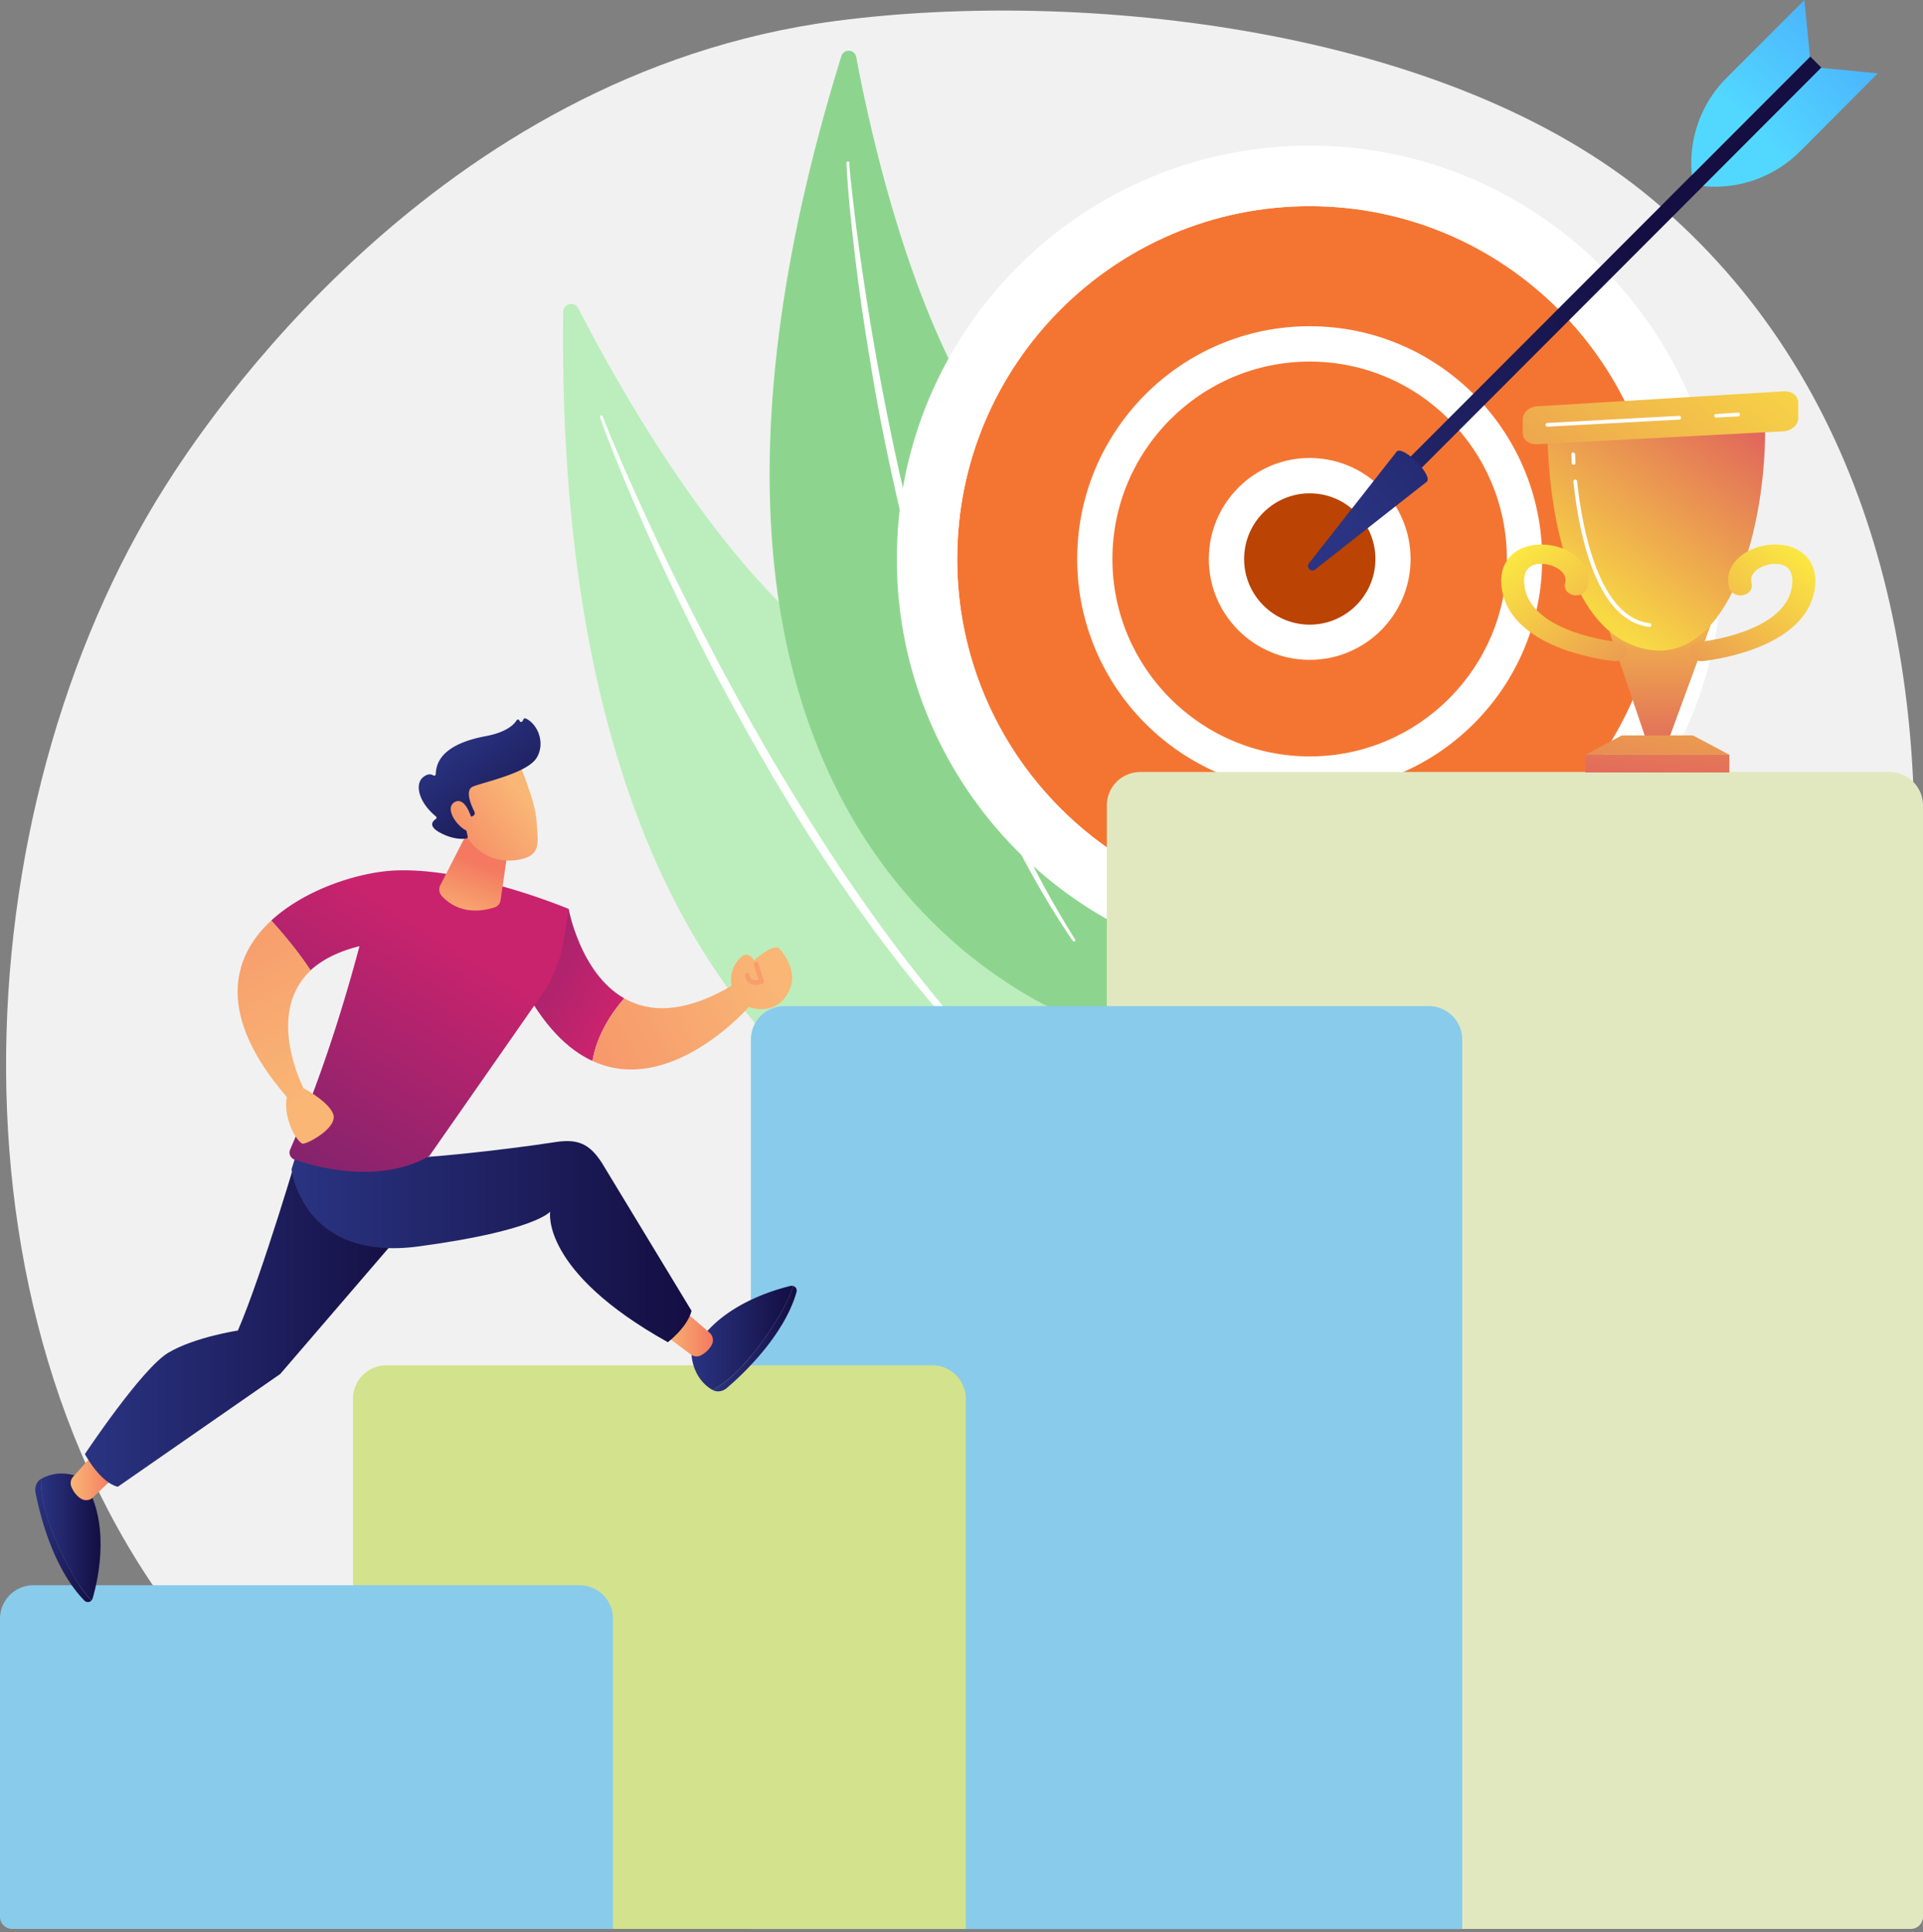 <?xml version="1.0" encoding="UTF-8"?>
<svg xmlns="http://www.w3.org/2000/svg" width="446" height="448" viewBox="0 0 446 448">
  <rect x="0" y="0" width="446" height="448" fill="#808080" stroke="none"/>
  <defs>
    <linearGradient id="l1hba" x1="276.25" x2="380.79" y1="121.44" y2="58.15" gradientUnits="userSpaceOnUse">
      <stop offset="0" stop-color="#2a3482"></stop>
      <stop offset="1" stop-color="#140e42"></stop>
    </linearGradient>
    <linearGradient id="l1hbb" x1="311.5" x2="385.49" y1="121.42" y2="59.98" gradientUnits="userSpaceOnUse">
      <stop offset="0" stop-color="#2a3482"></stop>
      <stop offset="1" stop-color="#140e42"></stop>
    </linearGradient>
    <linearGradient id="l1hbc" x1="409.87" x2="510.75" y1="33.85" y2="-49.91" gradientUnits="userSpaceOnUse">
      <stop offset="0" stop-color="#52d8ff"></stop>
      <stop offset="1" stop-color="#383ff6"></stop>
    </linearGradient>
    <linearGradient id="l1hbd" x1="401.7" x2="485.37" y1="25.67" y2="-75.3" gradientUnits="userSpaceOnUse">
      <stop offset="0" stop-color="#52d8ff"></stop>
      <stop offset="1" stop-color="#383ff6"></stop>
    </linearGradient>
    <linearGradient id="l1hbe" x1="384.62" x2="385.69" y1="119.75" y2="192.73" gradientUnits="userSpaceOnUse">
      <stop offset="0" stop-color="#fdf43f"></stop>
      <stop offset="1" stop-color="#d83b64"></stop>
    </linearGradient>
    <linearGradient id="l1hbf" x1="358.34" x2="411.39" y1="149.33" y2="76.6" gradientUnits="userSpaceOnUse">
      <stop offset="0" stop-color="#fdf43f"></stop>
      <stop offset="1" stop-color="#d83b64"></stop>
    </linearGradient>
    <linearGradient id="l1hbg" x1="391.2" x2="381.55" y1="103.28" y2="207.98" gradientUnits="userSpaceOnUse">
      <stop offset="0" stop-color="#fdf43f"></stop>
      <stop offset="1" stop-color="#d83b64"></stop>
    </linearGradient>
    <linearGradient id="l1hbh" x1="395.06" x2="375.22" y1="113.59" y2="227.95" gradientUnits="userSpaceOnUse">
      <stop offset="0" stop-color="#fdf43f"></stop>
      <stop offset="1" stop-color="#d83b64"></stop>
    </linearGradient>
    <linearGradient id="l1hbi" x1="419.77" x2="304.44" y1="50.9" y2="204.6" gradientUnits="userSpaceOnUse">
      <stop offset="0" stop-color="#fdf43f"></stop>
      <stop offset="1" stop-color="#d83b64"></stop>
    </linearGradient>
    <linearGradient id="l1hbj" x1="420.98" x2="366.74" y1="123.16" y2="191.08" gradientUnits="userSpaceOnUse">
      <stop offset="0" stop-color="#fdf43f"></stop>
      <stop offset="1" stop-color="#d83b64"></stop>
    </linearGradient>
    <linearGradient id="l1hbk" x1="348.23" x2="402.47" y1="123.16" y2="191.08" gradientUnits="userSpaceOnUse">
      <stop offset="0" stop-color="#fdf43f"></stop>
      <stop offset="1" stop-color="#d83b64"></stop>
    </linearGradient>
    <linearGradient id="l1hbl" x1="143.02" x2="75.47" y1="233.03" y2="195.76" gradientUnits="userSpaceOnUse">
      <stop offset="0" stop-color="#ca236d"></stop>
      <stop offset="1" stop-color="#4b236d"></stop>
    </linearGradient>
    <linearGradient id="l1hbm" x1="178.23" x2="95.03" y1="225.33" y2="265.68" gradientUnits="userSpaceOnUse">
      <stop offset="0" stop-color="#f9b675"></stop>
      <stop offset="1" stop-color="#f47960"></stop>
    </linearGradient>
    <linearGradient id="l1hbn" x1="178.64" x2="95.42" y1="226.16" y2="266.49" gradientUnits="userSpaceOnUse">
      <stop offset="0" stop-color="#f9b675"></stop>
      <stop offset="1" stop-color="#f47960"></stop>
    </linearGradient>
    <linearGradient id="l1hbo" x1="8.17" x2="21.2" y1="357.2" y2="357.2" gradientUnits="userSpaceOnUse">
      <stop offset="0" stop-color="#2a3482"></stop>
      <stop offset="1" stop-color="#140e42"></stop>
    </linearGradient>
    <linearGradient id="l1hbp" x1="9.47" x2="23.33" y1="356.38" y2="356.38" gradientUnits="userSpaceOnUse">
      <stop offset="0" stop-color="#2a3482"></stop>
      <stop offset="1" stop-color="#140e42"></stop>
    </linearGradient>
    <linearGradient id="l1hbq" x1="16.39" x2="26.58" y1="342.35" y2="342.35" gradientUnits="userSpaceOnUse">
      <stop offset="0" stop-color="#f9b675"></stop>
      <stop offset="1" stop-color="#f47960"></stop>
    </linearGradient>
    <linearGradient id="l1hbr" x1="165.26" x2="184.79" y1="310.39" y2="310.39" gradientUnits="userSpaceOnUse">
      <stop offset="0" stop-color="#2a3482"></stop>
      <stop offset="1" stop-color="#140e42"></stop>
    </linearGradient>
    <linearGradient id="l1hbs" x1="160.39" x2="183.93" y1="310.2" y2="310.2" gradientUnits="userSpaceOnUse">
      <stop offset="0" stop-color="#2a3482"></stop>
      <stop offset="1" stop-color="#140e42"></stop>
    </linearGradient>
    <linearGradient id="l1hbt" x1="154.15" x2="165.35" y1="309.53" y2="309.53" gradientUnits="userSpaceOnUse">
      <stop offset="0" stop-color="#f9b675"></stop>
      <stop offset="1" stop-color="#f47960"></stop>
    </linearGradient>
    <linearGradient id="l1hbu" x1="19.69" x2="95.13" y1="305.03" y2="305.03" gradientUnits="userSpaceOnUse">
      <stop offset="0" stop-color="#2a3482"></stop>
      <stop offset="1" stop-color="#140e42"></stop>
    </linearGradient>
    <linearGradient id="l1hbv" x1="67.62" x2="160.39" y1="287.05" y2="287.05" gradientUnits="userSpaceOnUse">
      <stop offset="0" stop-color="#2a3482"></stop>
      <stop offset="1" stop-color="#140e42"></stop>
    </linearGradient>
    <linearGradient id="l1hbw" x1="99.33" x2="37.92" y1="214.02" y2="311.99" gradientUnits="userSpaceOnUse">
      <stop offset="0" stop-color="#ca236d"></stop>
      <stop offset="1" stop-color="#4b236d"></stop>
    </linearGradient>
    <linearGradient id="l1hbx" x1="74.99" x2="25.47" y1="252.57" y2="164.97" gradientUnits="userSpaceOnUse">
      <stop offset="0" stop-color="#f9b675"></stop>
      <stop offset="1" stop-color="#f47960"></stop>
    </linearGradient>
    <linearGradient id="l1hby" x1="106.28" x2="111.46" y1="215.08" y2="200.29" gradientUnits="userSpaceOnUse">
      <stop offset="0" stop-color="#f9b675"></stop>
      <stop offset="1" stop-color="#f47960"></stop>
    </linearGradient>
    <linearGradient id="l1hbz" x1="121.05" x2="98.31" y1="184.58" y2="202" gradientUnits="userSpaceOnUse">
      <stop offset="0" stop-color="#f9b675"></stop>
      <stop offset="1" stop-color="#f47960"></stop>
    </linearGradient>
    <linearGradient id="l1hbA" x1="105.04" x2="126.21" y1="170.79" y2="198.08" gradientUnits="userSpaceOnUse">
      <stop offset="0" stop-color="#2a3482"></stop>
      <stop offset="1" stop-color="#140e42"></stop>
    </linearGradient>
    <linearGradient id="l1hbB" x1="118.23" x2="95.48" y1="180.9" y2="198.3" gradientUnits="userSpaceOnUse">
      <stop offset="0" stop-color="#f9b675"></stop>
      <stop offset="1" stop-color="#f47960"></stop>
    </linearGradient>
  </defs>
  <g>
    <g>
      <g>
        <g>
          <path fill="#f1f1f1" d="M389.2 371.461c-7.954 10.202-28.784 31.685-35.66 36.143-61.15 39.648-150.676 27.04-170.352 23.04-29.055-5.907-96.241-.938-136.847-48.733C-15.09 309.6-9.35 188 38.301 112.776 47 99 100.408 17.084 194 4.84c56.62-7.41 141.476 1.34 189.283 41.43 100.35 84.151 57.43 259.121 5.917 325.191"></path>
        </g>
      </g>
      <g>
        <g>
          <path fill="#bbeebc" d="M130.616 72.297c-2.523 210.401 127.539 208.015 127.539 208.015 16.353-37.968-20.677-97.312-64.766-129.57-27.077-19.798-50.758-62.662-59.27-79.276a1.787 1.787 0 0 0-1.622-1.006c-.936 0-1.867.685-1.88 1.837"></path>
        </g>
      </g>
      <g>
        <path fill="#fff" d="M139.182 96.731c.162.567.34 1.022.51 1.52l.533 1.455 1.099 2.897c.745 1.926 1.519 3.84 2.294 5.753a524.714 524.714 0 0 0 4.817 11.41c3.303 7.567 6.81 15.044 10.43 22.466a497.342 497.342 0 0 0 11.396 22c3.976 7.238 8.057 14.424 12.371 21.472 8.6 14.11 17.974 27.765 28.274 40.702 5.217 6.413 10.605 12.693 16.345 18.646C233 251 239.066 256.63 245.486 261.831c.14.113.344.091.457-.049.11-.136.057-.334-.038-.449l-.003-.003a239.703 239.703 0 0 1-17.674-17.204c-5.611-6.012-10.869-12.346-15.953-18.806-5.083-6.466-9.905-13.135-14.573-19.909-4.702-6.777-9.05-13.744-13.393-20.734-8.63-14.02-16.508-28.496-23.981-43.174-3.722-7.348-7.328-14.772-10.737-22.257A654.373 654.373 0 0 1 144.526 108l-2.424-5.71-1.182-2.854-.575-1.436c-.18-.467-.345-1-.524-1.39l-.023-.07a.322.322 0 0 0-.616.191"></path>
      </g>
      <g>
        <g>
          <path fill="#8dd58e" d="M195.142 13c-59.66 192.268 60.265 225.594 60.265 225.594 25.344-30.354 7.593-94.907-24.08-136.507-19.435-25.549-29.47-71.324-32.746-88.884-.178-.95-.962-1.443-1.748-1.443-.714 0-1.43.408-1.691 1.24"></path>
        </g>
      </g>
      <g>
        <g>
          <path fill="#fff" d="M196.34 37.75c-.006.566.034 1.031.054 1.534l.092 1.481.217 2.957c.157 1.97.297 3.935.534 5.902.39 3.93.83 7.857 1.305 11.779.966 7.842 2.144 15.657 3.458 23.452 1.265 7.798 2.768 15.56 4.434 23.287 1.673 7.725 3.456 15.429 5.492 23.07 4.074 15.288 8.917 30.37 14.838 45.048 3.038 7.305 6.236 14.535 9.91 21.562 3.692 6.998 7.683 13.842 12.156 20.364.1.144.296.18.44.082.141-.097.18-.268.09-.43l-.003-.004a229.895 229.895 0 0 1-11.513-20.605c-3.506-7.046-6.6-14.29-9.5-21.603-2.898-7.318-5.502-14.75-7.936-22.236-2.408-7.489-4.553-15.075-6.631-22.67-4.094-15.213-7.372-30.639-10.227-46.14a640.002 640.002 0 0 1-3.784-23.341 547.623 547.623 0 0 1-1.574-11.72l-.675-5.874-.308-2.94-.137-1.469c-.072-.482-.072-1-.072-1.422v-.07c0-.175-.183-.31-.357-.304a.315.315 0 0 0-.302.31"></path>
        </g>
        <g>
          <path fill="#fff" d="M399.52 129.614c0 52.939-42.875 95.854-95.765 95.854S208 182.553 208 129.614s42.865-95.854 95.755-95.854c52.89 0 95.765 42.915 95.765 95.854"></path>
        </g>
      </g>
      <g>
        <g>
          <path fill="#f47532" d="M222 129.608c0 45.18 36.613 81.808 81.752 81.808 45.139 0 81.732-36.627 81.732-81.808 0-45.181-36.593-81.808-81.732-81.808-45.14 0-81.752 36.627-81.752 81.808"></path>
        </g>
      </g>
      <g>
        <path fill="#fff" d="M303.755 215.51c-47.324 0-85.825-38.51-85.825-85.905 0-47.368 38.501-85.905 85.825-85.905 47.325 0 85.826 38.537 85.826 85.905 0 47.395-38.501 85.906-85.826 85.906m0-167.713c-45.067 0-81.755 36.698-81.755 81.807 0 45.11 36.688 81.808 81.755 81.808 45.067 0 81.732-36.698 81.732-81.808 0-45.109-36.665-81.807-81.732-81.807"></path>
      </g>
      <g>
        <g>
          <path fill="#f47532" d="M253.93 129.614c0 27.545 22.309 49.874 49.828 49.874 27.519 0 49.827-22.33 49.827-49.874 0-27.545-22.308-49.874-49.827-49.874-27.52 0-49.828 22.33-49.828 49.874"></path>
        </g>
      </g>
      <g>
        <path fill="#fff" d="M303.751 183.583c-29.751 0-53.921-24.212-53.921-53.972S274 75.64 303.751 75.64c29.733 0 53.921 24.211 53.921 53.97 0 29.76-24.188 53.973-53.92 53.973m0-99.748C278.532 83.835 258 104.37 258 129.61c0 25.241 20.533 45.777 45.751 45.777 25.249 0 45.734-20.536 45.734-45.777S329 83.835 303.751 83.835"></path>
      </g>
      <g>
        <g>
          <path fill="#bb4303" d="M284.45 129.613c0 10.671 8.643 19.322 19.305 19.322 10.662 0 19.305-8.65 19.305-19.322 0-10.672-8.643-19.323-19.305-19.323-10.662 0-19.305 8.651-19.305 19.323"></path>
        </g>
      </g>
      <g>
        <path fill="#fff" d="M303.758 153c-12.902 0-23.398-10.476-23.398-23.39s10.496-23.42 23.398-23.42 23.399 10.506 23.399 23.42c0 12.914-10.497 23.39-23.399 23.39m0-38.615c-8.387 0-15.21 6.83-15.21 15.225 0 8.39 6.823 15.226 15.21 15.226 8.388 0 15.242-6.836 15.242-15.226 0-8.395-6.854-15.225-15.242-15.225"></path>
      </g>
      <g>
        <g>
          <path fill="url(#l1hba)" d="M322.11 110.926l2.58 2.583 97.736-97.826-2.58-2.583z"></path>
        </g>
      </g>
      <g>
        <g>
          <path fill="url(#l1hbb)" d="M323.945 104.695l-20.353 25.915c-.753.957.487 2.198 1.408 1.445l25.926-20.373c1.34-1.341-4.25-7.192-6.422-7.192-.228 0-.418.064-.559.205"></path>
        </g>
      </g>
      <g>
        <g>
          <path fill="url(#l1hbc)" d="M395 43.159c8.303.841 16.558-2.159 22.471-8.044L435.521 17l-13.148-1.26z"></path>
        </g>
      </g>
      <g>
        <g>
          <path fill="url(#l1hbd)" d="M418.484 0l-18.05 18.067a27.961 27.961 0 0 0-8.037 22.512l27.393-27.418z"></path>
        </g>
      </g>
      <g>
        <g>
          <path fill="#e1e8bf" d="M264.478 179a7.773 7.773 0 0 0-7.778 7.775v260.47h186.47a2.817 2.817 0 0 0 2.83-2.83v-257.64c0-4.3-3.486-7.775-7.781-7.775z"></path>
        </g>
      </g>
      <g>
        <g>
          <path fill="#89cbeb" d="M181.928 233.28c-4.295 0-7.778 3.474-7.778 7.72v206.28h164.98V241c0-4.246-3.482-7.72-7.778-7.72z"></path>
        </g>
      </g>
      <g>
        <g>
          <path fill="#d3e28c" d="M89.638 316.57c-4.295 0-7.778 3.486-7.778 7.786V444.42a2.819 2.819 0 0 0 2.828 2.83H224V324.356c0-4.3-3.463-7.786-7.759-7.786z"></path>
        </g>
      </g>
      <g>
        <g>
          <path fill="#89cbeb" d="M7.778 367.56A7.753 7.753 0 0 0 0 375.346v69.068a2.814 2.814 0 0 0 2.828 2.83h139.331v-71.898a7.753 7.753 0 0 0-7.778-7.786z"></path>
        </g>
      </g>
      <g>
        <g>
          <path fill="url(#l1hbe)" d="M373.24 146.35l8.462 24.916h5.384l9.677-26.346z"></path>
        </g>
      </g>
      <g>
        <g>
          <path fill="url(#l1hbf)" d="M358.922 100.06c-.027 2.102-.027 43.277 20.856 49.94 20.883 6.71 30.316-28.128 29.567-52.94z"></path>
        </g>
      </g>
      <g>
        <path fill="url(#l1hbg)" d="M367.7 179.107h33.386V175H367.7z"></path>
      </g>
      <g>
        <g>
          <path fill="url(#l1hbh)" d="M376.15 170.51L367.7 175h33.386l-8.45-4.49z"></path>
        </g>
      </g>
      <g>
        <g>
          <path fill="url(#l1hbi)" d="M413.729 90.727l-57.236 3.486c-1.833.112-3.333 1.47-3.333 3.019v3.167c0 1.548 1.5 2.734 3.335 2.601l57.232-3c1.834-.146 3.335-1.494 3.335-3v-3.66c0-1.48-1.371-2.62-3.062-2.62-.11 0-.19.002-.271.007"></path>
        </g>
      </g>
      <g>
        <g>
          <path fill="url(#l1hbj)" d="M404.808 128.164c-3.225 1.988-4.623 5.036-3.74 8.155.341 1.204 1.776 1.947 3.205 1.681 1.43-.309 2.311-1.518 1.97-2.722-.487-1.72.659-2.85 1.705-3.496 1.842-1.134 4.417-1.388 5.99-.59 1.906.967 1.94 3.285 1.633 5.059-1.82 10.522-21.026 12.551-21.304 12.58-1.459.169-2.506 1.251-2.34 2.48.155 1.144 1.306 1.988 2.64 1.988.1 0 .203-.005.306-.015.235-.023 5.834-.58 11.77-2.758 8.267-3.033 13.175-7.745 14.193-13.628 1.03-5.95-2.16-8.535-4.153-9.546-1.458-.74-3.184-1.102-4.964-1.102-2.383 0-4.86.65-6.912 1.914"></path>
        </g>
      </g>
      <g>
        <g>
          <path fill="url(#l1hbk)" d="M352.522 127.352c-1.992 1.011-5.182 3.596-4.152 9.546 1.018 5.883 5.926 10.595 14.192 13.628 5.937 2.178 11.536 2.735 11.771 2.758.103.01.205.015.306.015 1.361 0 2.484-.844 2.64-1.987.166-1.23-.881-2.312-2.34-2.482-.278-.028-19.484-2.057-21.304-12.58-.308-1.773-.274-4.09 1.632-5.058 1.573-.798 4.149-.544 5.99.59 1.047.646 2.193 1.776 1.743 3.496-.379 1.204.503 2.413 1.933 2.722 1.428.266 2.863-.477 3.204-1.681.863-3.119-.514-6.167-3.739-8.155-2.05-1.264-4.528-1.914-6.911-1.914-1.78 0-3.487.362-4.965 1.102"></path>
        </g>
      </g>
      <g>
        <g>
          <path fill="#fff" d="M398 96.825a.432.432 0 0 1-.42-.412c-.012-.24.172-.413.42-.413l5.103-.32a.435.435 0 1 1 .047.87l-5.15.275"></path>
        </g>
        <g>
          <path fill="#fff" d="M358.914 98.935a.435.435 0 0 1-.023-.87l30.535-1.644a.435.435 0 0 1 .047.87l-30.535 1.643-.024.001"></path>
        </g>
        <g>
          <path fill="#fff" d="M382.555 145.356c-.017 0-.034 0-.05-.003-5.505-.636-9.95-5.143-13.138-13.353-2.633-6.855-3.876-14.83-4.455-20.32a.435.435 0 1 1 .866-.09c.993 9.41 4.622 31.493 16.826 32.898.239.028.396.244.396.512 0 .193-.227.356-.445.356"></path>
        </g>
        <g>
          <path fill="#fff" d="M365 107.766a.441.441 0 0 1-.456-.407c-.081-1.257-.103-1.98-.104-2.01a.435.435 0 0 1 .422-.448c.257-.016.44.182.448.422 0 .007.022.74.103 1.979a.436.436 0 0 1-.413.463"></path>
        </g>
      </g>
      <g>
        <g>
          <path fill="url(#l1hbl)" d="M120.82 227.792c5.18 10.046 10.873 15.591 16.598 18.208 1.022-6.239 4.674-11.434 7.355-14.52-10.212-5.814-12.88-20.74-12.88-20.74z"></path>
        </g>
      </g>
      <g>
        <g>
          <path fill="url(#l1hbm)" d="M144.775 231.481c-2.681 3.086-6.333 8.281-7.355 14.519 18.198 8.401 36.42-12.693 36.42-12.693l-3.897-4.887c-11.337 6.717-19.44 6.323-25.168 3.061"></path>
        </g>
      </g>
      <g>
        <g>
          <path fill="url(#l1hbn)" d="M174.884 222.661c-1.558-2.38-2.977-.76-2.977-.76-4.402 4.099-1.341 9.442-1.341 9.442 1.495 2.412 8.333 4.657 11.723-.343 3.353-4.884-.08-9.175-1.375-10.908-.217-.291-.53-.412-.914-.412-1.835 0-5.116 2.981-5.116 2.981"></path>
        </g>
      </g>
      <g>
        <path fill="#f79e6d" d="M175.218 228.37c-.452 0-.936-.084-1.365-.37-.417-.216-.944-.733-1.078-1.79-.04-.304.225-.581.479-.62a.557.557 0 0 1 .62.48c.063.498.24.827.542 1.007.42.25 1.044.2 1.508.1l-1.073-3.406a.554.554 0 0 1 .362-.695c.291-.076.603.07.695.362l1.242 3.944c.088.278-.055.618-.326.683a4.863 4.863 0 0 1-1.606.305"></path>
      </g>
      <g>
        <g>
          <path fill="url(#l1hbo)" d="M8.227 346c.924 4.83 3.963 17.566 11.343 25.106a1.107 1.107 0 0 0 1.625.005c-1.869-1.95-4.195-5.28-6.895-10.938-4.163-8.694-4.934-14.057-4.819-17.233-.985.593-1.481 1.844-1.254 3.06"></path>
        </g>
      </g>
      <g>
        <g>
          <path fill="url(#l1hbp)" d="M9.514 342.913c-.012.007-.022.016-.033.024-.116 3.176.655 8.539 4.819 17.233 2.7 5.657 5.026 8.988 6.894 10.937.136-.107.245-.322.308-.542 1.387-4.82 4.314-18.214-2.502-27.808 0 0-2-1.107-4.752-1.107-1.448 0-3.092.35-4.734 1.263"></path>
        </g>
      </g>
      <g>
        <g>
          <path fill="url(#l1hbq)" d="M21.287 337.614L17 342.354a2.246 2.246 0 0 0-.434 2.409c.57 1.356 1.434 2.237 2.193 2.704a2.26 2.26 0 0 0 2.813-.266l4.312-4.141c.76-.73.919-1.888.382-2.795L24.92 338a2.229 2.229 0 0 0-1.92-1.13 2.27 2.27 0 0 0-1.713.744"></path>
        </g>
      </g>
      <g>
        <g>
          <path fill="url(#l1hbr)" d="M177.846 309.575c-5.494 7.92-9.77 11.241-12.586 12.71 1.003.565 2.337.385 3.285-.425 3.731-3.187 13.29-12.125 16.191-22.274.192-.67-.197-1.265-.799-1.416-.769 2.59-2.516 6.252-6.091 11.405"></path>
        </g>
      </g>
      <g>
        <g>
          <path fill="url(#l1hbs)" d="M183.311 298.168c-4.872 1.176-17.951 5.249-22.921 15.912 0 0 .102 5.421 4.83 8.186.012.007.025.011.036.018 2.816-1.47 7.093-4.791 12.586-12.711 3.575-5.153 5.323-8.816 6.092-11.405a1.33 1.33 0 0 0-.623 0"></path>
        </g>
      </g>
      <g>
        <g>
          <path fill="url(#l1hbt)" d="M157.242 305l-2.147 1.523c-1.24.893-1.264 2.732-.095 3.655l5.15 3.822a2.19 2.19 0 0 0 2.435.246c1.299-.689 2.055-1.616 2.494-2.427.504-.93.282-2.086-.515-2.819l-4.506-3.89a2.265 2.265 0 0 0-1.491-.56 2.14 2.14 0 0 0-1.325.45"></path>
        </g>
      </g>
      <g>
        <g>
          <path fill="url(#l1hbu)" d="M55.175 308.5s-9.937 1.5-16.087 5.114c-6.15 3.596-19.398 23.532-19.398 23.532s3.46 6.574 7.634 7.583L65 318.574l30.135-35.034-1.429-16.25-24.053-1.95s-8.793 29.982-14.478 43.16"></path>
        </g>
      </g>
      <g>
        <g>
          <path fill="url(#l1hbv)" d="M67.62 271.1S70 292.625 97.084 289c27.111-3.634 30.519-8.064 30.519-8.064s-2.354 13.747 27.291 30.276c0 0 4.506-3.405 5.498-7.271l-20.774-34.273c-2.89-4.495-5.618-5.668-10.846-4.853C117.105 266.64 95.259 269 92 268.456l-21.807-5.566z"></path>
        </g>
      </g>
      <g>
        <g>
          <path fill="url(#l1hbw)" d="M91.367 201.845C83.466 202.248 71 206 62.91 213.441c2.48 2.74 6.295 7.194 9.09 11.559 2.59-2.353 6.24-4.342 11.378-5.616-4.442 16.616-9.69 32.443-16.088 47.156a1.72 1.72 0 0 0 1.003 2.316c4.95 1.727 19.548 5.84 31.256-.783l25.957-37.203c2.792-4 4.627-8.59 5.364-13.414l1.025-6.711s-21.356-8.955-38.282-8.955c-.759 0-1.508.018-2.246.055"></path>
        </g>
      </g>
      <g>
        <g>
          <path fill="url(#l1hbx)" d="M66.525 254.355c-.891 4.645 2.016 10.057 3.588 10.816.724.35 8.604-3.715 7.105-7.029-1.128-2.493-4.99-4.823-6.834-5.824C68.78 249 62.379 234.128 72.057 225c-2.844-4.366-6.66-8.82-9.14-11.56-9.307 8.56-12.714 22.05 3.608 40.915"></path>
        </g>
      </g>
      <g>
        <g>
          <path fill="url(#l1hby)" d="M102.122 205.246c-.414.81-.29 1.754.317 2.467 1.642 1.83 5.561 4.804 12.267 2.674a2.022 2.022 0 0 0 1.392-1.662l1.766-12.067-8.96-4.658z"></path>
        </g>
      </g>
      <g>
        <g>
          <path fill="url(#l1hbz)" d="M104.39 182.392c-.89 3.018 3.076 10.386 3.076 10.386 2.534 4.781 7.202 7.546 12.747 6.58 5.545-.967 4.511-4.082 4.244-8.882-.267-4.8-4.244-13.946-4.244-13.946s-14.934 2.845-15.823 5.862"></path>
        </g>
      </g>
      <g>
        <g>
          <path fill="url(#l1hbA)" d="M121.429 166.75l-.232.437c-.197.3-.6.255-.695-.071a.382.382 0 0 0-.678-.116c-.667 1.087-2.467 2.819-7.28 3.708-6.841 1.292-11.364 4.034-11.477 8.766a.377.377 0 0 1-.583.311c-.484-.308-1.313-.452-2.394.457-1.878 1.58-1.09 5.683 3.009 9.057.196.16.194.466-.018.604-.746.486-1.86 1.644 1.024 3.187 2.983 1.596 5.211 1.465 6.069 1.323.213-.035.351-.242.304-.413l-.915-4.199a.377.377 0 0 1 .368-.458h1.426l.315-.14c.402-.203.574-.656.328-1.046-.738-1.512-2.262-4.978-.293-5.786 2.538-1.042 12.591-3.094 14.76-6.664 2.085-3.432.238-7.861-2.538-9.12a.402.402 0 0 0-.166-.037.375.375 0 0 0-.334.2"></path>
        </g>
      </g>
      <g>
        <g>
          <path fill="url(#l1hbB)" d="M105.393 186c-2.617 1.658 1.357 6.565 3.461 6.784l.673-2.56s-1.167-4.494-3.22-4.494c-.307 0-.593.088-.914.27"></path>
        </g>
      </g>
    </g>
  </g>
</svg>

